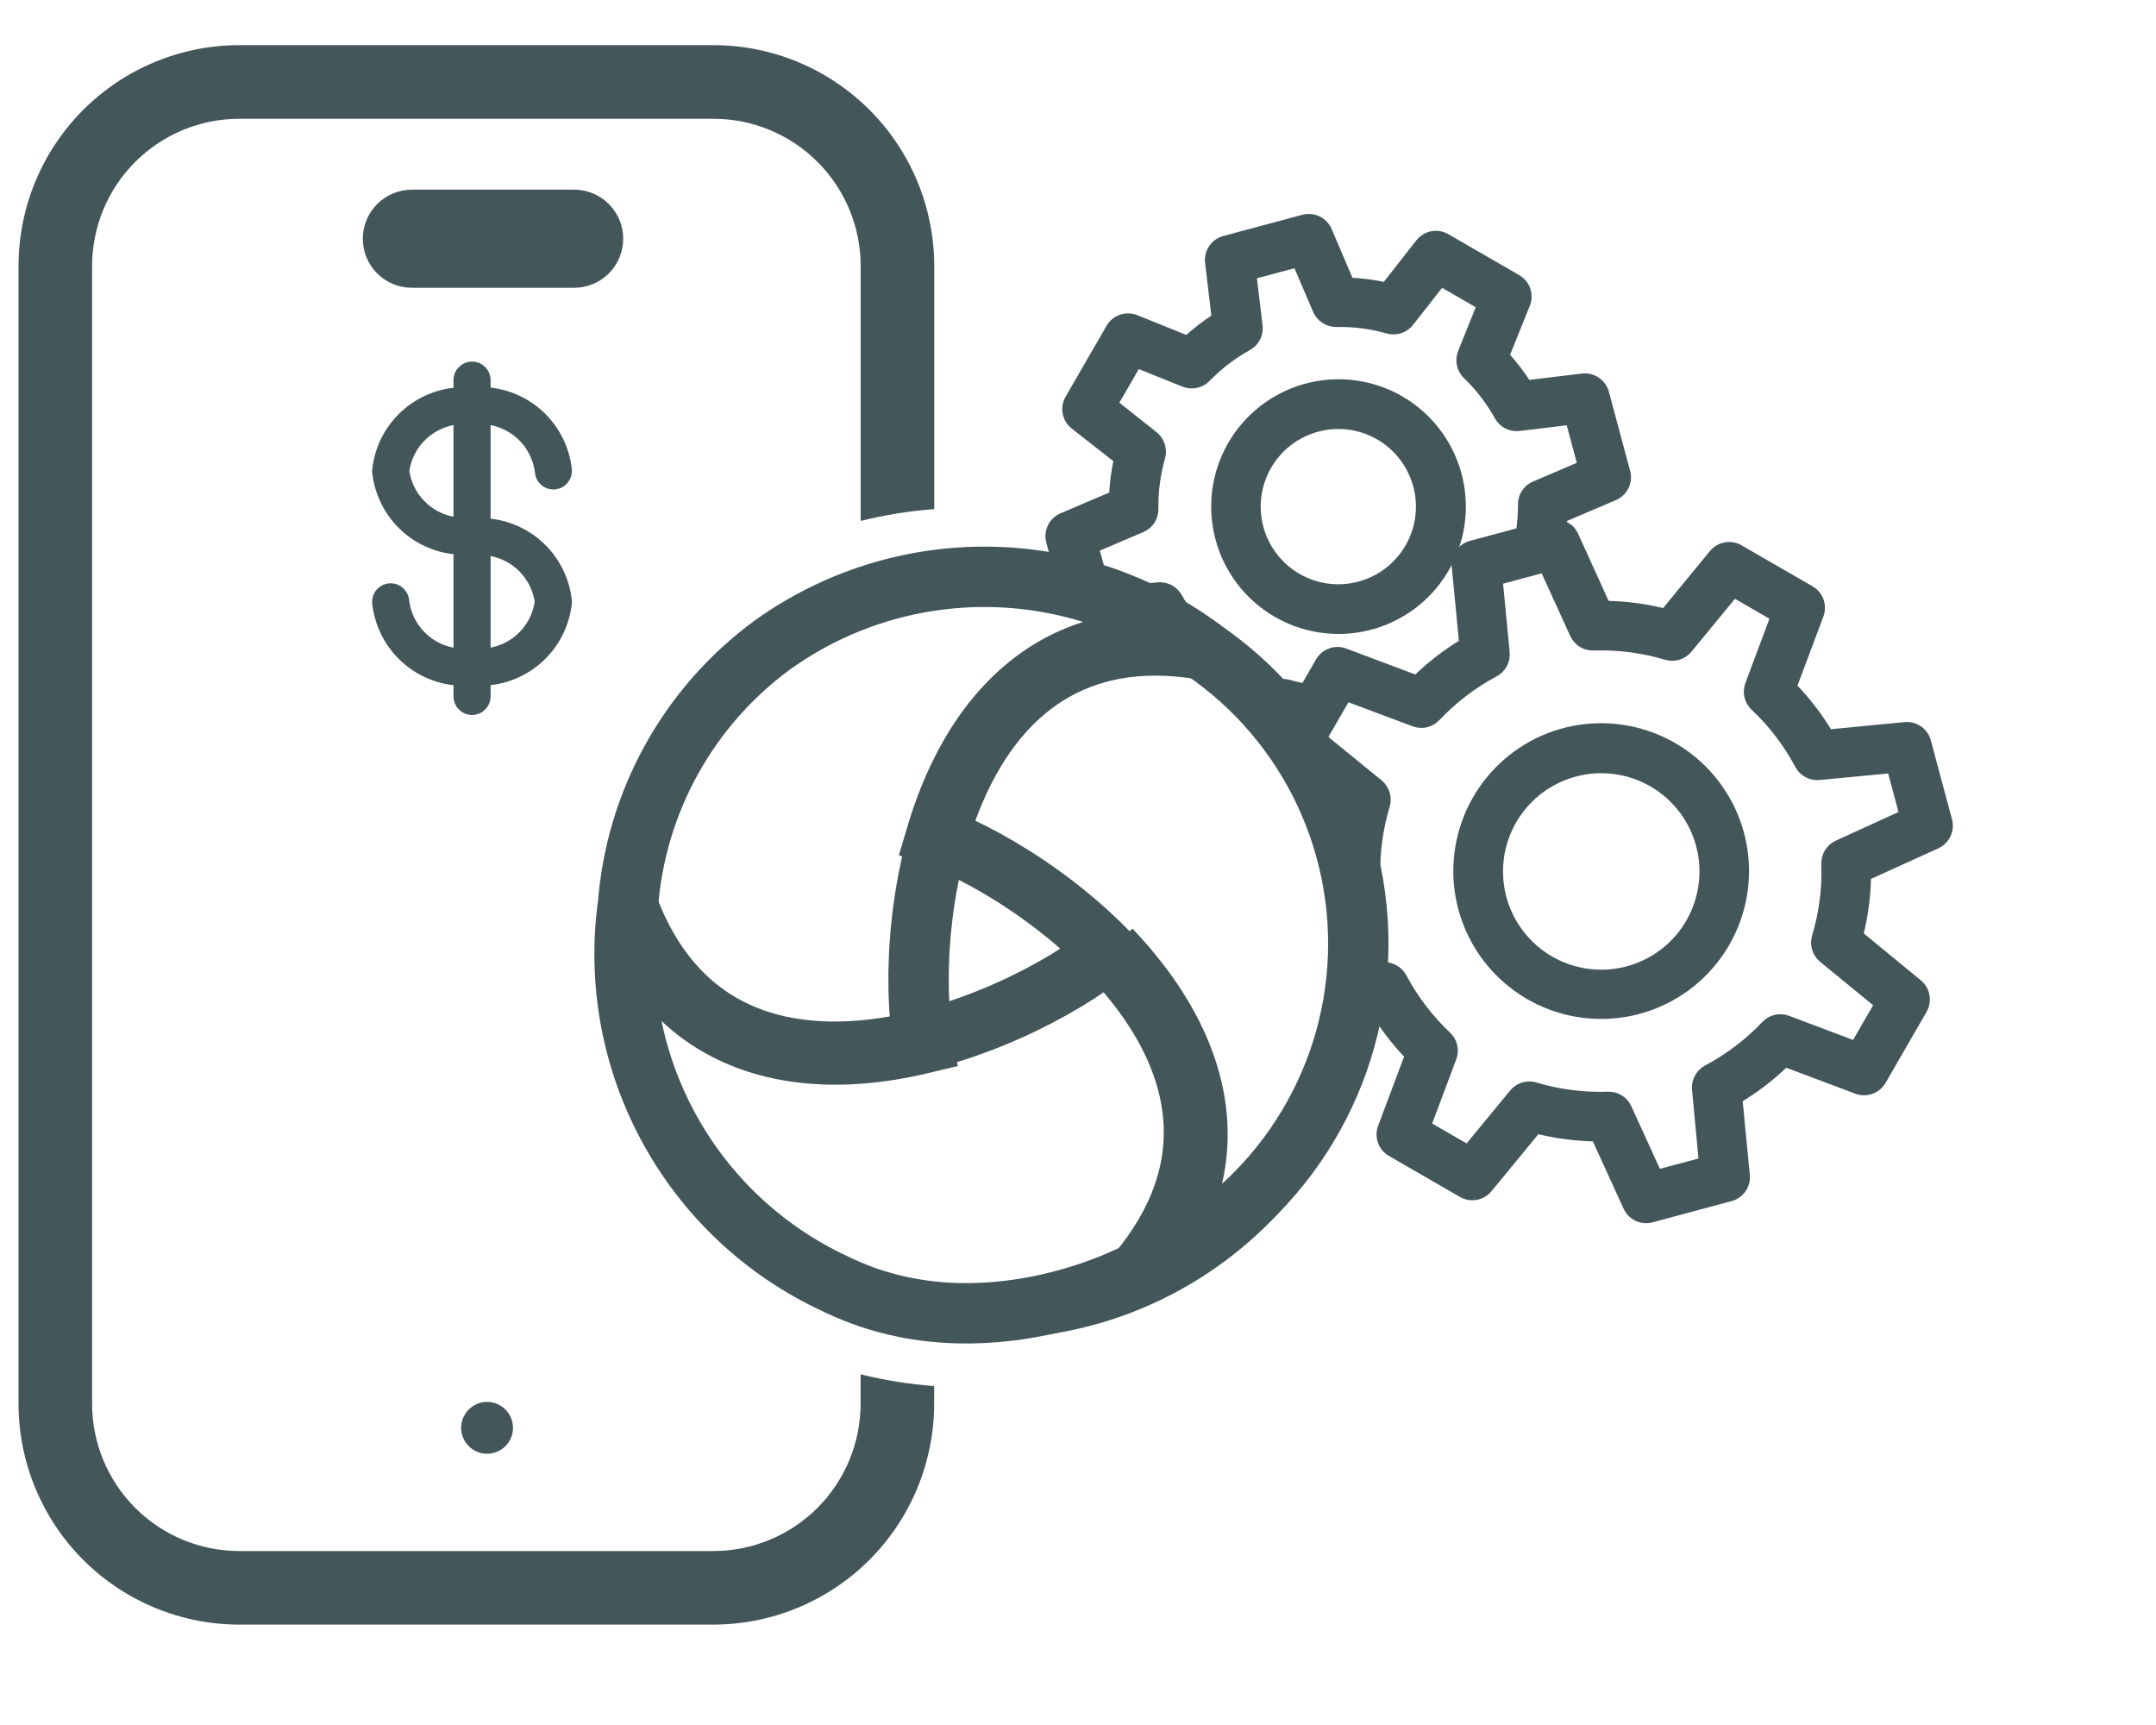 <svg width="50" height="40" viewBox="0 0 50 40" fill="none" xmlns="http://www.w3.org/2000/svg">
<path d="M16.549 37.672H5.549C4.191 37.671 2.89 37.131 1.93 36.171C0.971 35.211 0.431 33.91 0.43 32.553V6.165C0.431 4.808 0.971 3.507 1.93 2.548C2.89 1.588 4.191 1.048 5.548 1.047L16.548 1.047C17.905 1.048 19.205 1.588 20.165 2.548C21.124 3.507 21.664 4.808 21.666 6.165V11.806C21.09 11.848 20.52 11.94 19.96 12.079V6.165C19.959 5.261 19.599 4.394 18.959 3.754C18.32 3.115 17.453 2.755 16.549 2.754H5.549C4.644 2.754 3.777 3.114 3.137 3.753C2.497 4.393 2.137 5.26 2.136 6.165V32.553C2.136 33.458 2.496 34.325 3.135 34.965C3.775 35.605 4.642 35.965 5.547 35.966H16.547C17.451 35.965 18.318 35.605 18.958 34.965C19.597 34.325 19.957 33.458 19.958 32.553V31.868C20.518 32.007 21.088 32.098 21.664 32.141V32.553C21.662 33.909 21.123 35.21 20.164 36.17C19.206 37.129 17.905 37.669 16.549 37.672Z" fill="#43565A"/>
<path d="M13.319 6.673H9.552C9.25 6.673 8.961 6.554 8.747 6.34C8.534 6.127 8.414 5.838 8.414 5.536C8.414 5.234 8.534 4.945 8.747 4.732C8.961 4.518 9.25 4.398 9.552 4.398H13.316C13.617 4.398 13.907 4.518 14.12 4.732C14.333 4.945 14.453 5.234 14.453 5.536C14.453 5.838 14.333 6.127 14.12 6.34C13.907 6.554 13.617 6.673 13.316 6.673H13.319Z" fill="#43565A"/>
<path d="M11.078 12.314V9.537C11.473 9.521 11.859 9.655 12.16 9.911C12.461 10.167 12.655 10.528 12.703 10.92C12.703 10.955 12.716 10.988 12.741 11.012C12.765 11.037 12.799 11.051 12.833 11.051C12.868 11.051 12.901 11.037 12.925 11.012C12.95 10.988 12.964 10.955 12.964 10.92C12.916 10.458 12.695 10.031 12.345 9.726C11.995 9.421 11.542 9.26 11.078 9.275V8.814C11.078 8.779 11.064 8.746 11.04 8.722C11.015 8.697 10.982 8.684 10.947 8.684C10.913 8.684 10.879 8.697 10.855 8.722C10.83 8.746 10.817 8.779 10.817 8.814V9.279C10.352 9.264 9.9 9.425 9.549 9.73C9.199 10.035 8.978 10.462 8.93 10.924C8.979 11.385 9.201 11.811 9.551 12.115C9.901 12.419 10.353 12.58 10.817 12.564V15.339C10.421 15.355 10.035 15.221 9.733 14.965C9.432 14.708 9.238 14.348 9.191 13.955C9.191 13.921 9.177 13.887 9.152 13.863C9.128 13.838 9.095 13.825 9.06 13.825C9.026 13.825 8.992 13.838 8.968 13.863C8.943 13.887 8.93 13.921 8.93 13.955C8.977 14.417 9.199 14.845 9.549 15.15C9.899 15.456 10.352 15.617 10.817 15.601V16.149C10.817 16.184 10.83 16.217 10.855 16.241C10.879 16.266 10.913 16.28 10.947 16.28C10.982 16.28 11.015 16.266 11.04 16.241C11.064 16.217 11.078 16.184 11.078 16.149V15.6C11.542 15.616 11.995 15.454 12.345 15.149C12.695 14.843 12.916 14.416 12.964 13.954C12.915 13.493 12.693 13.068 12.343 12.763C11.993 12.459 11.541 12.299 11.078 12.314ZM9.191 10.92C9.239 10.527 9.432 10.167 9.734 9.911C10.035 9.655 10.421 9.521 10.817 9.537V12.302C10.422 12.318 10.035 12.185 9.734 11.929C9.432 11.673 9.239 11.313 9.191 10.92ZM11.078 15.338V12.573C11.473 12.557 11.859 12.691 12.16 12.947C12.461 13.203 12.655 13.563 12.703 13.955C12.655 14.348 12.461 14.707 12.16 14.964C11.859 15.22 11.473 15.354 11.078 15.338Z" fill="#43565A" stroke="#43565A" stroke-width="0.6"/>
<path d="M11.296 33.71C11.628 33.71 11.897 33.441 11.897 33.109C11.897 32.777 11.628 32.508 11.296 32.508C10.964 32.508 10.695 32.777 10.695 33.109C10.695 33.441 10.964 33.71 11.296 33.71Z" fill="#43565A"/>
<path d="M27.895 15.064C26.458 13.986 24.715 13.395 22.919 13.376C21.123 13.356 19.368 13.911 17.91 14.958C16.948 15.664 16.151 16.57 15.573 17.614C14.995 18.657 14.65 19.814 14.562 21.003C15.105 23.141 17.262 25.191 21.413 24.192C20.922 21.318 21.884 14.047 27.895 15.064Z" stroke="#43565A" stroke-width="1.4"/>
<path d="M25.759 22.014C23.516 23.876 16.687 26.714 14.559 21.004C14.32 22.785 14.657 24.596 15.521 26.172C16.384 27.749 17.729 29.007 19.359 29.765C22.805 31.458 26.396 29.497 26.396 29.497C27.976 27.958 28.696 25.111 25.755 22.014" stroke="#43565A" stroke-width="1.4"/>
<path d="M21.703 19.403C24.437 20.415 30.281 24.803 26.396 29.497C27.773 28.931 28.97 28.003 29.861 26.811C30.752 25.619 31.304 24.207 31.457 22.727C31.61 21.247 31.359 19.752 30.731 18.403C30.103 17.054 29.122 15.9 27.89 15.064C25.767 14.464 22.914 15.307 21.703 19.403Z" stroke="#43565A" stroke-width="1.4"/>
<path d="M29.612 14.216C30.183 14.547 30.852 14.669 31.503 14.563C32.155 14.456 32.749 14.127 33.185 13.631C33.62 13.135 33.871 12.503 33.893 11.843C33.915 11.183 33.708 10.536 33.306 10.012C32.905 9.488 32.334 9.119 31.691 8.969C31.048 8.819 30.373 8.896 29.781 9.188C29.189 9.48 28.716 9.968 28.443 10.569C28.171 11.17 28.115 11.847 28.286 12.485C28.481 13.215 28.958 13.838 29.612 14.216ZM31.987 10.102C32.368 10.322 32.66 10.667 32.815 11.079C32.97 11.49 32.977 11.943 32.836 12.359C32.695 12.775 32.413 13.13 32.04 13.362C31.667 13.594 31.224 13.689 30.789 13.632C30.353 13.574 29.95 13.367 29.65 13.046C29.349 12.726 29.17 12.31 29.141 11.872C29.112 11.433 29.237 10.998 29.493 10.641C29.749 10.284 30.121 10.026 30.546 9.913C31.032 9.782 31.551 9.851 31.987 10.102Z" fill="#43565A" stroke="#43565A" stroke-width="0.2"/>
<path d="M35.465 23.08C36.132 23.466 36.912 23.608 37.672 23.484C38.432 23.359 39.126 22.974 39.634 22.396C40.142 21.817 40.434 21.08 40.46 20.31C40.486 19.54 40.244 18.785 39.775 18.174C39.307 17.562 38.641 17.132 37.89 16.957C37.14 16.782 36.352 16.872 35.661 17.212C34.971 17.553 34.419 18.123 34.101 18.824C33.783 19.526 33.718 20.316 33.917 21.06C34.145 21.912 34.702 22.638 35.465 23.08ZM38.315 18.143C38.793 18.416 39.161 18.847 39.357 19.361C39.553 19.876 39.564 20.442 39.389 20.964C39.215 21.486 38.864 21.931 38.398 22.223C37.931 22.515 37.378 22.636 36.832 22.566C36.286 22.496 35.781 22.239 35.404 21.838C35.026 21.438 34.8 20.919 34.762 20.369C34.725 19.82 34.879 19.275 35.199 18.827C35.518 18.379 35.983 18.056 36.515 17.912C37.122 17.748 37.769 17.831 38.315 18.143Z" fill="#43565A" stroke="#43565A" stroke-width="0.2"/>
<path d="M15.16 17.392C14.497 18.535 14.093 19.809 13.977 21.126C13.86 22.442 14.035 23.768 14.487 25.01C14.94 26.251 15.659 27.378 16.595 28.311C17.532 29.244 18.661 29.96 19.904 30.409C21.147 30.857 22.474 31.027 23.79 30.906C25.106 30.785 26.379 30.377 27.52 29.71C28.661 29.043 29.641 28.134 30.392 27.046C31.143 25.959 31.645 24.719 31.865 23.416C32.094 23.8 32.367 24.156 32.678 24.478L32.055 26.137C32.014 26.242 32.013 26.359 32.051 26.465C32.089 26.572 32.164 26.662 32.262 26.718L33.907 27.668C34.005 27.725 34.12 27.745 34.231 27.724C34.343 27.704 34.443 27.644 34.514 27.557L35.639 26.188C36.086 26.301 36.545 26.361 37.005 26.368L37.742 27.982C37.788 28.085 37.869 28.168 37.97 28.217C38.072 28.266 38.187 28.277 38.296 28.248L40.133 27.755C40.241 27.726 40.336 27.658 40.399 27.566C40.463 27.473 40.492 27.36 40.48 27.248L40.309 25.482C40.705 25.246 41.072 24.964 41.402 24.643L43.06 25.267C43.166 25.307 43.282 25.308 43.389 25.27C43.496 25.233 43.585 25.158 43.642 25.06L44.592 23.414C44.648 23.316 44.668 23.201 44.648 23.09C44.627 22.979 44.568 22.879 44.48 22.807L43.111 21.682C43.224 21.235 43.285 20.777 43.291 20.316L44.907 19.582C45.01 19.536 45.093 19.455 45.142 19.353C45.191 19.252 45.202 19.136 45.173 19.027L44.681 17.191C44.651 17.083 44.584 16.988 44.491 16.924C44.398 16.861 44.286 16.832 44.174 16.844L42.408 17.015C42.172 16.619 41.89 16.252 41.569 15.922L42.192 14.263C42.232 14.158 42.233 14.041 42.195 13.934C42.157 13.828 42.083 13.738 41.985 13.682L40.339 12.732C40.241 12.675 40.126 12.655 40.015 12.675C39.904 12.696 39.803 12.755 39.732 12.843L38.607 14.212C38.16 14.099 37.702 14.039 37.241 14.032L36.507 12.418C36.481 12.36 36.443 12.307 36.396 12.265C36.349 12.223 36.293 12.191 36.232 12.171C36.239 12.121 36.245 12.063 36.248 12.011L37.434 11.505C37.54 11.46 37.626 11.379 37.676 11.276C37.726 11.173 37.738 11.056 37.708 10.945L37.215 9.109C37.185 8.999 37.116 8.903 37.021 8.839C36.926 8.775 36.811 8.747 36.698 8.761L35.418 8.916C35.266 8.679 35.094 8.455 34.905 8.247L35.385 7.054C35.428 6.948 35.431 6.83 35.394 6.722C35.356 6.614 35.281 6.523 35.182 6.466L33.537 5.516C33.438 5.459 33.321 5.439 33.209 5.461C33.097 5.483 32.996 5.544 32.926 5.634L32.133 6.647C31.858 6.587 31.578 6.55 31.297 6.537L30.791 5.351C30.747 5.246 30.665 5.16 30.562 5.109C30.459 5.059 30.342 5.048 30.231 5.077L28.395 5.569C28.285 5.599 28.188 5.668 28.124 5.763C28.06 5.858 28.033 5.973 28.047 6.086L28.199 7.368C27.962 7.521 27.739 7.692 27.53 7.882L26.338 7.401C26.232 7.358 26.114 7.355 26.006 7.393C25.898 7.43 25.807 7.505 25.749 7.604L24.799 9.249C24.742 9.348 24.723 9.465 24.744 9.577C24.766 9.689 24.828 9.79 24.918 9.86L25.93 10.653C25.87 10.928 25.834 11.208 25.82 11.489L24.635 11.995C24.529 12.04 24.443 12.121 24.393 12.224C24.343 12.327 24.331 12.444 24.361 12.555L24.486 13.022C22.671 12.713 20.806 12.966 19.139 13.747C17.472 14.528 16.084 15.799 15.16 17.392ZM35.809 13.176L36.506 14.705C36.545 14.79 36.608 14.863 36.687 14.912C36.767 14.962 36.859 14.987 36.953 14.985C37.523 14.965 38.092 15.038 38.638 15.201C38.728 15.229 38.825 15.23 38.915 15.204C39.006 15.177 39.087 15.123 39.147 15.05L40.212 13.756L41.159 14.303L40.571 15.873C40.538 15.961 40.532 16.058 40.554 16.15C40.576 16.242 40.626 16.325 40.695 16.389C41.11 16.78 41.457 17.236 41.725 17.74C41.769 17.823 41.838 17.89 41.921 17.934C42.004 17.978 42.098 17.997 42.192 17.987L43.863 17.828L44.147 18.885L42.619 19.583C42.533 19.621 42.461 19.684 42.411 19.764C42.362 19.843 42.337 19.936 42.339 20.03C42.359 20.599 42.286 21.168 42.123 21.714C42.094 21.804 42.093 21.901 42.12 21.992C42.147 22.083 42.2 22.163 42.273 22.224L43.569 23.286L43.019 24.238L41.454 23.648C41.366 23.615 41.269 23.609 41.177 23.631C41.085 23.654 41.002 23.703 40.938 23.773C40.546 24.185 40.09 24.531 39.587 24.797C39.504 24.842 39.437 24.91 39.393 24.993C39.349 25.076 39.33 25.17 39.34 25.263L39.497 26.939L38.439 27.222L37.742 25.695C37.703 25.609 37.64 25.537 37.561 25.487C37.481 25.437 37.389 25.412 37.295 25.415C36.725 25.435 36.156 25.362 35.61 25.199C35.52 25.17 35.423 25.169 35.332 25.196C35.242 25.223 35.161 25.276 35.101 25.349L34.036 26.643L33.09 26.097L33.679 24.528C33.712 24.439 33.718 24.343 33.695 24.251C33.673 24.159 33.624 24.076 33.554 24.012C33.14 23.62 32.792 23.164 32.525 22.661C32.48 22.578 32.412 22.511 32.329 22.467C32.246 22.423 32.152 22.404 32.059 22.414L31.98 22.418C32.018 21.784 31.988 21.147 31.892 20.519C31.907 20.471 31.915 20.419 31.913 20.368C31.893 19.797 31.967 19.226 32.132 18.679C32.159 18.589 32.159 18.493 32.132 18.404C32.104 18.314 32.051 18.234 31.979 18.174L30.678 17.113L31.228 16.161L32.797 16.749C32.886 16.782 32.982 16.788 33.074 16.766C33.166 16.744 33.25 16.694 33.313 16.625C33.705 16.21 34.161 15.862 34.664 15.595C34.747 15.55 34.814 15.482 34.858 15.399C34.902 15.317 34.921 15.223 34.911 15.129L34.75 13.46L35.809 13.176ZM25.83 9.362L26.367 8.433L27.461 8.873C27.548 8.908 27.644 8.916 27.736 8.897C27.828 8.878 27.912 8.832 27.978 8.766C28.261 8.473 28.586 8.225 28.942 8.028C29.024 7.982 29.09 7.913 29.133 7.829C29.176 7.746 29.192 7.651 29.181 7.558L29.04 6.379L30.078 6.101L30.545 7.192C30.582 7.279 30.645 7.353 30.724 7.405C30.804 7.457 30.897 7.484 30.991 7.483C31.396 7.473 31.801 7.526 32.19 7.638C32.281 7.662 32.377 7.66 32.466 7.63C32.555 7.601 32.633 7.546 32.691 7.472L33.419 6.544L34.349 7.081L33.909 8.175C33.874 8.262 33.866 8.358 33.885 8.45C33.904 8.542 33.949 8.626 34.016 8.692C34.31 8.973 34.559 9.296 34.755 9.652C34.801 9.735 34.87 9.803 34.955 9.846C35.04 9.889 35.135 9.906 35.23 9.894L36.408 9.752L36.687 10.79L35.595 11.257C35.507 11.293 35.432 11.354 35.38 11.434C35.328 11.513 35.301 11.606 35.304 11.701C35.304 11.912 35.288 12.123 35.257 12.332L34.115 12.638C34.006 12.668 33.912 12.735 33.848 12.828C33.785 12.921 33.756 13.034 33.768 13.146L33.939 14.912C33.543 15.15 33.177 15.433 32.847 15.756L31.188 15.133C31.083 15.093 30.966 15.091 30.86 15.13C30.753 15.167 30.663 15.242 30.607 15.34L30.257 15.947C30.13 15.925 30.004 15.896 29.88 15.86C29.811 15.843 29.739 15.841 29.669 15.854C29.039 15.157 28.303 14.562 27.49 14.091L27.457 14.072C27.407 13.999 27.36 13.924 27.319 13.845C27.275 13.77 27.213 13.708 27.138 13.664C27.049 13.614 26.946 13.593 26.844 13.604L26.575 13.635C26.238 13.489 25.892 13.365 25.539 13.262L25.386 12.711L26.477 12.245C26.564 12.208 26.637 12.146 26.689 12.067C26.74 11.989 26.766 11.896 26.765 11.802C26.758 11.396 26.811 10.99 26.923 10.599C26.948 10.508 26.945 10.413 26.915 10.324C26.886 10.235 26.831 10.156 26.757 10.098L25.83 9.362ZM27.015 14.911C28.637 15.844 29.884 17.311 30.546 19.061C31.207 20.812 31.241 22.738 30.641 24.51C30.041 26.283 28.846 27.792 27.257 28.782C25.669 29.771 23.787 30.179 21.931 29.936C20.076 29.693 18.362 28.814 17.082 27.449C15.803 26.084 15.036 24.317 14.913 22.45C14.79 20.583 15.318 18.731 16.408 17.21C17.498 15.689 19.082 14.592 20.889 14.108C22.956 13.553 25.16 13.841 27.015 14.911Z" fill="#43565A" stroke="#43565A" stroke-width="0.2"/>
</svg>
